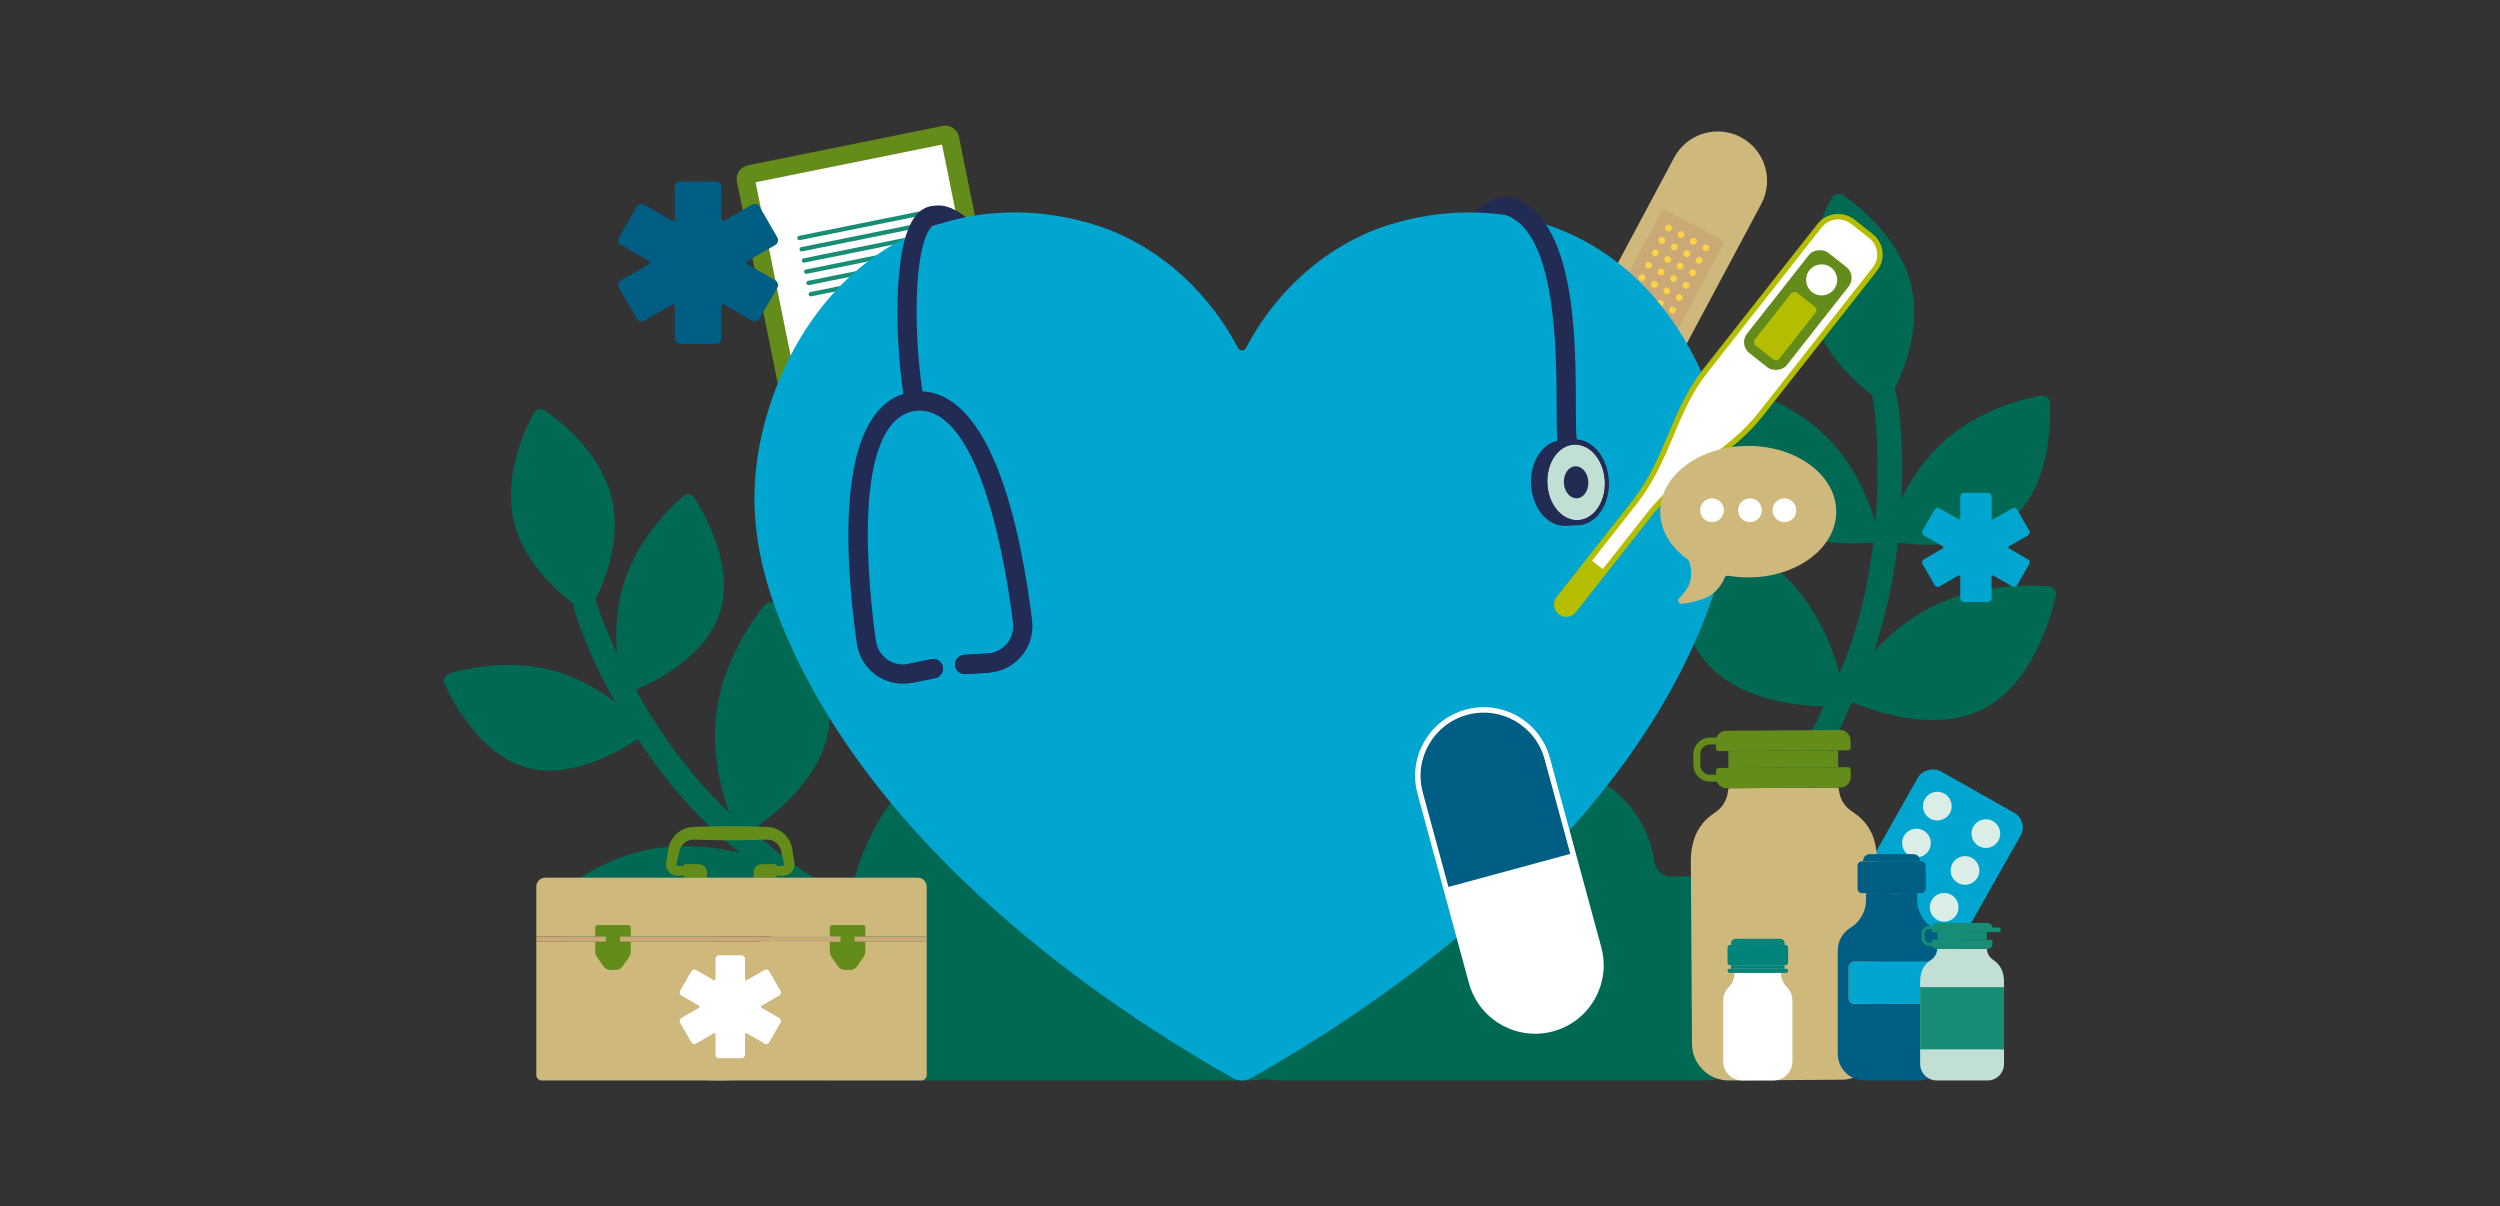 <?xml version="1.0" encoding="UTF-8"?><svg id="Layer_1" xmlns="http://www.w3.org/2000/svg" viewBox="0 0 2280 1100"><rect x="0" y="0" width="2280" height="1100" fill="#333333" stroke="none"/><defs><style>.cls-1{fill:#005d83;}.cls-2{fill:#fff;}.cls-3{fill:#caa977;}.cls-4{fill:#daeee7;}.cls-5{fill:#00837b;}.cls-6{fill:#fdd247;}.cls-7{fill:#f0e0fd;}.cls-8{fill:#93c9a9;}.cls-9{fill:#222b54;}.cls-10{fill:#648c1a;}.cls-11{fill:#cfb87c;}.cls-12{fill:#b4bd00;}.cls-13{fill:#c1e0d3;}.cls-14{fill:#188d76;}.cls-15{fill:#006954;}.cls-16{fill:#00a6cf;}</style></defs><g><path class="cls-11" d="m1587.75,125.19c-21.93-11.71-49.19-3.43-60.9,18.5l-92.01,172.3c-11.71,21.93-3.43,49.19,18.5,60.9h0c21.93,11.71,49.19,3.43,60.9-18.5l92.01-172.3c11.71-21.93,3.43-49.19-18.5-60.9h0Z"/><rect class="cls-3" x="1468.75" y="219.1" width="103.58" height="63.87" rx="3.75" ry="3.75" transform="translate(582.82 1474.04) rotate(-61.9)"/><g><path class="cls-6" d="m1520.85,291.39c1.52.81,2.1,2.71,1.28,4.23-.81,1.52-2.71,2.1-4.23,1.28-1.52-.81-2.1-2.71-1.28-4.23.81-1.52,2.71-2.1,4.23-1.28Z"/><path class="cls-6" d="m1526.91,280.05c1.52.81,2.1,2.71,1.28,4.23-.81,1.52-2.71,2.1-4.23,1.28s-2.1-2.71-1.28-4.23c.81-1.52,2.71-2.1,4.23-1.28Z"/><path class="cls-6" d="m1532.97,268.71c1.52.81,2.1,2.71,1.28,4.23-.81,1.52-2.71,2.1-4.23,1.28-1.52-.81-2.1-2.71-1.28-4.23.81-1.52,2.71-2.1,4.23-1.28Z"/><path class="cls-6" d="m1539.02,257.36c1.52.81,2.1,2.71,1.28,4.23-.81,1.52-2.71,2.1-4.23,1.28-1.52-.81-2.1-2.71-1.28-4.23.81-1.52,2.71-2.1,4.23-1.28Z"/><path class="cls-6" d="m1545.08,246.02c1.52.81,2.1,2.71,1.28,4.23-.81,1.52-2.71,2.1-4.23,1.28-1.52-.81-2.1-2.71-1.28-4.23.81-1.52,2.71-2.1,4.23-1.28Z"/><path class="cls-6" d="m1551.14,234.68c1.52.81,2.1,2.71,1.28,4.23-.81,1.52-2.71,2.1-4.23,1.28-1.52-.81-2.1-2.71-1.28-4.23.81-1.52,2.71-2.1,4.23-1.28Z"/><path class="cls-6" d="m1557.2,223.34c1.52.81,2.1,2.71,1.28,4.23-.81,1.52-2.71,2.1-4.23,1.28-1.52-.81-2.1-2.71-1.28-4.23.81-1.52,2.71-2.1,4.23-1.28Z"/><path class="cls-6" d="m1509.51,285.34c1.52.81,2.1,2.71,1.28,4.23-.81,1.52-2.71,2.1-4.23,1.28-1.52-.81-2.1-2.71-1.28-4.23.81-1.52,2.71-2.1,4.23-1.28Z"/><path class="cls-6" d="m1515.57,273.99c1.52.81,2.1,2.71,1.28,4.23-.81,1.52-2.71,2.1-4.23,1.28-1.52-.81-2.1-2.71-1.28-4.23.81-1.52,2.71-2.1,4.23-1.28Z"/><path class="cls-6" d="m1521.62,262.65c1.52.81,2.1,2.71,1.28,4.23-.81,1.52-2.71,2.1-4.23,1.28-1.52-.81-2.1-2.71-1.28-4.23.81-1.52,2.71-2.1,4.23-1.28Z"/><path class="cls-6" d="m1527.68,251.31c1.52.81,2.1,2.71,1.28,4.23-.81,1.52-2.71,2.1-4.23,1.28-1.52-.81-2.1-2.71-1.28-4.23.81-1.52,2.71-2.1,4.23-1.28Z"/><path class="cls-6" d="m1533.74,239.96c1.52.81,2.1,2.71,1.28,4.23-.81,1.52-2.71,2.1-4.23,1.28-1.52-.81-2.1-2.71-1.28-4.23.81-1.52,2.71-2.1,4.23-1.28Z"/><path class="cls-6" d="m1539.8,228.62c1.52.81,2.1,2.71,1.28,4.23-.81,1.52-2.71,2.1-4.23,1.28-1.52-.81-2.1-2.71-1.28-4.23.81-1.52,2.71-2.1,4.23-1.28Z"/><path class="cls-6" d="m1545.85,217.28c1.52.81,2.1,2.71,1.28,4.23-.81,1.52-2.71,2.1-4.23,1.28-1.52-.81-2.1-2.71-1.28-4.23.81-1.52,2.71-2.1,4.23-1.28Z"/><path class="cls-6" d="m1498.17,279.28c1.52.81,2.1,2.71,1.28,4.23-.81,1.52-2.71,2.1-4.23,1.28-1.52-.81-2.1-2.71-1.28-4.23.81-1.52,2.71-2.1,4.23-1.28Z"/><path class="cls-6" d="m1504.22,267.94c1.52.81,2.1,2.71,1.28,4.23-.81,1.52-2.71,2.1-4.23,1.28-1.52-.81-2.1-2.71-1.28-4.23.81-1.52,2.71-2.1,4.23-1.28Z"/><path class="cls-6" d="m1510.28,256.59c1.52.81,2.1,2.71,1.28,4.23-.81,1.52-2.71,2.1-4.23,1.28s-2.1-2.71-1.28-4.23c.81-1.52,2.71-2.1,4.23-1.28Z"/><path class="cls-6" d="m1516.34,245.25c1.52.81,2.1,2.71,1.28,4.23-.81,1.52-2.71,2.1-4.23,1.28-1.52-.81-2.1-2.71-1.28-4.23.81-1.52,2.71-2.1,4.23-1.28Z"/><path class="cls-6" d="m1522.4,233.91c1.52.81,2.1,2.71,1.28,4.23-.81,1.52-2.71,2.1-4.23,1.28-1.52-.81-2.1-2.71-1.28-4.23.81-1.52,2.71-2.1,4.23-1.28Z"/><path class="cls-6" d="m1528.45,222.56c1.52.81,2.1,2.71,1.28,4.23-.81,1.52-2.71,2.1-4.23,1.28-1.52-.81-2.1-2.71-1.28-4.23.81-1.52,2.71-2.1,4.23-1.28Z"/><path class="cls-6" d="m1534.51,211.22c1.52.81,2.1,2.71,1.28,4.23-.81,1.52-2.71,2.1-4.23,1.28-1.52-.81-2.1-2.71-1.28-4.23.81-1.52,2.71-2.1,4.23-1.28Z"/><path class="cls-6" d="m1486.82,273.22c1.52.81,2.1,2.71,1.28,4.23-.81,1.52-2.71,2.1-4.23,1.28-1.52-.81-2.1-2.71-1.28-4.23.81-1.52,2.71-2.1,4.23-1.28Z"/><path class="cls-6" d="m1492.88,261.88c1.52.81,2.1,2.71,1.28,4.23-.81,1.52-2.71,2.1-4.23,1.28-1.52-.81-2.1-2.71-1.28-4.23.81-1.52,2.71-2.1,4.23-1.28Z"/><path class="cls-6" d="m1498.94,250.54c1.52.81,2.1,2.71,1.28,4.23-.81,1.52-2.71,2.1-4.23,1.28-1.52-.81-2.1-2.71-1.28-4.23.81-1.52,2.71-2.1,4.23-1.28Z"/><path class="cls-6" d="m1505,239.19c1.52.81,2.1,2.71,1.28,4.23-.81,1.52-2.71,2.1-4.23,1.28s-2.1-2.71-1.28-4.23c.81-1.52,2.71-2.1,4.23-1.28Z"/><path class="cls-6" d="m1511.05,227.85c1.52.81,2.1,2.71,1.28,4.23-.81,1.52-2.71,2.1-4.23,1.28-1.52-.81-2.1-2.71-1.28-4.23.81-1.52,2.71-2.1,4.23-1.28Z"/><path class="cls-6" d="m1517.11,216.51c1.52.81,2.1,2.71,1.28,4.23-.81,1.52-2.71,2.1-4.23,1.28-1.52-.81-2.1-2.71-1.28-4.23.81-1.52,2.71-2.1,4.23-1.28Z"/><path class="cls-6" d="m1523.17,205.16c1.52.81,2.1,2.71,1.28,4.23-.81,1.52-2.71,2.1-4.23,1.28-1.52-.81-2.1-2.71-1.28-4.23.81-1.52,2.71-2.1,4.23-1.28Z"/></g></g><g><rect class="cls-16" x="1645.1" y="760.77" width="212.15" height="107.57" rx="15.25" ry="15.25" transform="translate(180.18 1937.97) rotate(-60.51)"/><path class="cls-4" d="m1760.37,746.62c-6.3-3.56-8.52-11.56-4.96-17.86,3.56-6.3,11.56-8.52,17.86-4.96,6.3,3.56,8.52,11.56,4.96,17.86-3.56,6.3-11.56,8.52-17.86,4.96Z"/><path class="cls-4" d="m1741.36,780.24c-6.3-3.56-8.52-11.56-4.96-17.86,3.56-6.3,11.56-8.52,17.86-4.96,6.3,3.56,8.52,11.56,4.96,17.86-3.56,6.3-11.56,8.52-17.86,4.96Z"/><path class="cls-4" d="m1722.35,813.86c-6.3-3.56-8.52-11.56-4.96-17.86,3.56-6.3,11.56-8.52,17.86-4.96,6.3,3.56,8.52,11.56,4.96,17.86-3.56,6.3-11.56,8.52-17.86,4.96Z"/><path class="cls-4" d="m1703.34,847.47c-6.3-3.56-8.52-11.56-4.96-17.86,3.56-6.3,11.56-8.52,17.86-4.96,6.3,3.56,8.52,11.56,4.96,17.86-3.56,6.3-11.56,8.52-17.86,4.96Z"/><path class="cls-4" d="m1684.33,881.09c-6.3-3.56-8.52-11.56-4.96-17.86,3.56-6.3,11.56-8.52,17.86-4.96,6.3,3.56,8.52,11.56,4.96,17.86-3.56,6.3-11.56,8.52-17.86,4.96Z"/><path class="cls-4" d="m1804.65,771.65c-6.3-3.56-8.52-11.56-4.96-17.86,3.56-6.3,11.56-8.52,17.86-4.96,6.3,3.56,8.52,11.56,4.96,17.86-3.56,6.3-11.56,8.52-17.86,4.96Z"/><path class="cls-4" d="m1785.64,805.27c-6.3-3.56-8.52-11.56-4.96-17.86,3.56-6.3,11.56-8.52,17.86-4.96,6.3,3.56,8.52,11.56,4.96,17.86-3.56,6.3-11.56,8.52-17.86,4.96Z"/><path class="cls-4" d="m1766.63,838.89c-6.3-3.56-8.52-11.56-4.96-17.86,3.56-6.3,11.56-8.52,17.86-4.96,6.3,3.56,8.52,11.56,4.96,17.86-3.56,6.3-11.56,8.52-17.86,4.96Z"/><path class="cls-4" d="m1747.62,872.51c-6.3-3.56-8.52-11.56-4.96-17.86,3.56-6.3,11.56-8.52,17.86-4.96,6.3,3.56,8.52,11.56,4.96,17.86-3.56,6.3-11.56,8.52-17.86,4.96Z"/><path class="cls-4" d="m1728.61,906.13c-6.3-3.56-8.52-11.56-4.96-17.86,3.56-6.3,11.56-8.52,17.86-4.96,6.3,3.56,8.52,11.56,4.96,17.86-3.56,6.3-11.56,8.52-17.86,4.96Z"/></g><g><path class="cls-7" d="m866.47,126.38c-.48-2.38-2.81-3.92-5.19-3.44l-177.62,35.92c-2.38.48-3.93,2.81-3.44,5.19l51.61,255.24c.48,2.38,2.81,3.92,5.19,3.44l177.62-35.92c2.38-.48,3.93-2.81,3.44-5.19l-51.61-255.24Z"/><path class="cls-2" d="m866.47,126.42c-.48-2.38-2.81-3.92-5.19-3.44l-177.62,35.92c-2.39.48-3.93,2.81-3.45,5.19l51.61,255.24c.48,2.38,2.81,3.92,5.19,3.44l177.62-35.92c2.38-.48,3.93-2.81,3.44-5.19l-51.61-255.24Z"/><path class="cls-10" d="m736.12,431.13c-2.47,0-4.88-.72-6.98-2.12-2.82-1.87-4.75-4.73-5.42-8.05l-51.61-255.23c-1.38-6.85,3.06-13.55,9.91-14.94l177.62-35.92c3.32-.67,6.7,0,9.52,1.86,2.82,1.87,4.74,4.73,5.42,8.05l51.61,255.24c.67,3.32,0,6.7-1.86,9.52-1.87,2.82-4.73,4.74-8.05,5.41l-177.62,35.92c-.85.17-1.7.26-2.54.26Zm-47.03-264.89l50.08,247.65,170.04-34.39-50.08-247.65-170.04,34.38Z"/><g><path class="cls-14" d="m872.08,302.23l-120.83,24.43c-1.08.22-2.14-.48-2.36-1.56-.22-1.08.49-2.14,1.56-2.36l120.83-24.43c1.09-.22,2.14.48,2.36,1.56.22,1.08-.48,2.13-1.56,2.35Z"/><path class="cls-14" d="m871.57,289.62c.22,1.08-.48,2.13-1.56,2.35l-120.83,24.43c-1.08.22-2.14-.48-2.36-1.56-.22-1.08.48-2.14,1.56-2.36l120.83-24.43c1.09-.22,2.14.49,2.36,1.57Z"/><path class="cls-14" d="m869.5,279.37c.22,1.08-.48,2.13-1.56,2.35l-120.83,24.43c-1.08.22-2.14-.48-2.36-1.56-.22-1.08.49-2.13,1.56-2.35l120.83-24.43c1.09-.22,2.14.48,2.35,1.56Z"/><path class="cls-14" d="m867.42,269.11c.22,1.08-.48,2.13-1.56,2.35l-120.83,24.43c-1.08.22-2.14-.47-2.36-1.56-.22-1.08.49-2.14,1.56-2.35l120.83-24.43c1.09-.22,2.14.48,2.35,1.56Z"/><path class="cls-14" d="m860.68,245.83l-120.83,24.43c-1.08.22-2.14-.48-2.36-1.56-.22-1.08.49-2.14,1.56-2.36l120.83-24.43c1.09-.22,2.14.48,2.36,1.56.22,1.08-.48,2.13-1.56,2.35Z"/><path class="cls-14" d="m860.17,233.23c.22,1.08-.48,2.13-1.56,2.35l-120.83,24.43c-1.08.22-2.14-.48-2.36-1.56-.22-1.08.49-2.14,1.56-2.35l120.83-24.43c1.09-.22,2.14.48,2.36,1.56Z"/><path class="cls-14" d="m858.09,222.97c.22,1.08-.48,2.13-1.56,2.35l-120.83,24.43c-1.08.22-2.14-.48-2.35-1.56-.22-1.08.48-2.14,1.56-2.36l120.83-24.43c1.09-.22,2.14.48,2.36,1.57Z"/><path class="cls-14" d="m854.46,215.07l-120.83,24.43c-1.08.22-2.14-.48-2.36-1.56-.22-1.08.49-2.14,1.56-2.35l120.83-24.43c1.09-.22,2.14.48,2.35,1.56.22,1.08-.48,2.13-1.56,2.35Z"/><path class="cls-14" d="m853.95,202.47c.22,1.08-.48,2.13-1.56,2.35l-120.83,24.43c-1.08.22-2.14-.48-2.35-1.55-.22-1.08.49-2.14,1.56-2.35l120.83-24.43c1.09-.22,2.14.48,2.36,1.56Z"/><path class="cls-14" d="m851.87,192.21c.22,1.08-.48,2.13-1.56,2.35l-120.83,24.43c-1.08.22-2.14-.47-2.35-1.56-.22-1.08.48-2.14,1.56-2.36l120.83-24.43c1.09-.22,2.14.48,2.36,1.57Z"/></g></g><path class="cls-9" d="m1332.64,218.32c-.32-.23-.63-.48-.92-.76-3.36-3.21-3.47-8.54-.26-11.9,23.27-24.3,41.55-31.97,54.34-22.79,3.78,2.71,4.64,7.96,1.93,11.74-2.71,3.78-7.96,4.64-11.74,1.93-2.56-1.84-12.62.13-32.38,20.76-2.94,3.06-7.63,3.42-10.98,1.02Z"/><path class="cls-9" d="m897.49,226.94c.32-.23.63-.47.93-.75,3.39-3.18,3.54-8.51.36-11.89-23.05-24.51-41.26-32.35-54.14-23.28-3.8,2.68-4.71,7.92-2.03,11.72,2.68,3.8,7.92,4.71,11.72,2.03,2.58-1.82,12.62.24,32.19,21.05,2.91,3.09,7.6,3.49,10.97,1.12Z"/><path class="cls-15" d="m688.2,914.09v-.04c-2.88-50.45,35.68-93.68,86.13-96.55,4.72-.27,9.37-.17,13.93.26,12.19,1.16,23.15-7.48,24.87-19.61,6.09-42.93,41.81-77.04,86.74-79.6,29.39-1.68,56.36,10.5,74.57,30.85,7.33,8.18,19.38,10.04,28.81,4.42,8.58-5.11,18.47-8.29,29.13-8.9,30.36-1.73,56.93,17.92,65.18,45.76,3.08,10.38,13.02,17.18,23.81,16.32,51.16-4.08,98.16,34.65,101.23,88.48,0,.07,0,.14.01.22,1.28,23.31-7.1,46.12-23.15,63.08-16.05,16.96-38.37,26.62-61.72,26.62h-373.97c-40.1,0-73.3-31.27-75.6-71.3Z"/><g><path class="cls-15" d="m557.85,454.24c9.92,41.21-9.3,82.93-17.9,98.76-2.04,3.76-6.79,4.9-10.31,2.48-14.86-10.19-50.97-38.58-60.9-79.79-9.92-41.21,9.3-82.93,17.9-98.76,2.04-3.76,6.79-4.9,10.31-2.48,14.86,10.18,50.98,38.58,60.9,79.79Z"/><path class="cls-15" d="m656.53,558.76c-13.14,40.87-60.77,63.84-79.45,71.44-4.1,1.67-8.67-.61-9.7-4.92-3.89-16.21-10.71-55.39,1.9-94.58,12.6-39.2,40.97-67.06,53.58-77.96,3.35-2.9,8.39-2.08,10.75,1.66,10.75,17.07,36.06,63.49,22.92,104.36Z"/><path class="cls-15" d="m755.93,663.31c-6.22,48.98-56.02,84.76-74.39,96.41-3.65,2.31-8.46.89-10.24-3.04-7.48-16.45-23.97-59.31-17.99-106.4,5.98-47.1,32.67-84.47,44.02-98.53,2.71-3.36,7.72-3.53,10.68-.38,14.88,15.87,54.15,62.96,47.93,111.94Z"/><path class="cls-15" d="m901.15,797.42c-32.99,41.5-98.88,46.33-121.58,46.72-4.35.08-7.69-3.64-7.18-7.96,2.19-18.78,10.73-67.43,42.48-107.36,31.75-39.93,77.22-59.22,95.02-65.59,4.1-1.47,8.47.95,9.37,5.2,4.74,22.2,14.88,87.49-18.11,128.99Z"/><path class="cls-15" d="m480.57,700.11c41.43,11.25,86.64-16.17,103.2-27.7,3.63-2.53,4.21-7.61,1.17-10.82-11.48-12.1-40.61-39.15-80.34-49.94-39.74-10.79-78.55-2.18-94.57,2.45-4.25,1.23-6.32,5.9-4.46,9.92,8.46,18.31,33.59,64.83,75.02,76.08Z"/><path class="cls-15" d="m609.51,876.66c48.13-11.02,78.82-64.11,88.6-83.54,1.94-3.86.05-8.5-4.03-9.89-17.1-5.81-61.39-18-107.66-7.4-46.28,10.6-80.84,40.85-93.7,53.53-3.08,3.03-2.75,8.03.67,10.66,17.26,13.24,68,47.67,116.13,36.65Z"/><path class="cls-8" d="m729.12,964.84c42.68-31.44,49.94-97.11,51.16-119.78.24-4.34-3.35-7.82-7.69-7.47-18.85,1.5-67.78,8.25-108.85,38.5-41.07,30.26-62.02,74.98-69.04,92.54-1.62,4.04.63,8.5,4.85,9.56,22.02,5.55,86.88,18.09,129.57-13.35Z"/><path class="cls-15" d="m971.54,880.52c-.65,2.9-2.41,5.56-4.96,7.15-14.42,8.98-179.26-13.25-280.14-101.66-107.81-74.8-165.56-223.28-163.73-238.09,0,0-.19-12.35,10.33-12.38,7.48-.01,9.8,9.2,11.38,15,5.11,19.11,56.08,149.74,155.2,218.6,92.01,80.53,234.66,100.78,257.04,99.32.54-.24,1.1-.44,1.68-.6,5.72-1.53,11.6,1.85,13.13,7.57.46,1.67.45,3.42.08,5.09Z"/></g><g><path class="cls-15" d="m1651.29,282.04c9.89,42.48,46.83,71.99,62.04,82.58,3.61,2.51,8.5,1.37,10.63-2.47,8.97-16.23,29.08-59.01,19.19-101.49-9.89-42.48-46.83-71.99-62.04-82.58-3.61-2.51-8.5-1.37-10.63,2.47-8.97,16.23-29.08,59.01-19.19,101.49Z"/><path class="cls-15" d="m1599.99,465.85c30.95,31.53,85.35,30.67,106.05,29.05,4.54-.36,7.69-4.57,6.66-9-3.91-16.71-15.71-55.89-45.4-86.12-29.68-30.24-68.63-42.77-85.27-46.98-4.41-1.12-8.68,1.96-9.12,6.49-2.01,20.66-3.87,75.04,27.08,106.57Z"/><path class="cls-15" d="m1556.56,604.76c33.48,38.22,96.56,40.11,118.93,39.48,4.44-.12,7.73-4.1,6.99-8.49-3.08-18.33-13.66-64.4-45.85-101.15-32.19-36.75-76.47-53.29-94.24-58.76-4.25-1.31-8.62,1.43-9.33,5.81-3.56,22.1-9.99,84.87,23.49,123.09Z"/><path class="cls-15" d="m1835.84,472.52c-32.92,29.47-87.16,25.11-107.7,22.15-4.51-.65-7.38-5.05-6.06-9.41,4.98-16.42,19.28-54.75,50.85-83.02,31.57-28.26,71.25-38.26,88.12-41.39,4.48-.83,8.54,2.51,8.68,7.06.67,20.75-.97,75.13-33.89,104.6Z"/><path class="cls-15" d="m1467.51,865.06c1.94,2.37,4.79,4,7.86,4.29,17.41,1.6,158.76-94.92,210.76-222.8,64.64-118.55,49.23-281.78,40.72-294.56,0,0-5.53-11.45-15.21-6.62-6.88,3.44-4.77,12.98-3.54,19.05,4.12,19.93,17.52,163.62-41.87,272.7-47.46,116.53-169.32,200.99-190.59,209.98-.61.03-1.22.1-1.82.22-5.97,1.23-9.82,7.06-8.58,13.02.35,1.75,1.16,3.35,2.28,4.72Z"/><path class="cls-15" d="m1808.36,646.77c44.79-22.63,61.89-82.78,66.61-103.74.9-4.02-1.9-7.82-6-8.18-17.82-1.57-64.55-2.97-107.65,18.8-43.1,21.77-69.69,60.22-79.01,75.5-2.14,3.52-.75,8.03,3.02,9.69,19.67,8.65,78.24,30.56,123.03,7.94Z"/></g><path class="cls-15" d="m1541.74,799.28c-5.11-.29-10.27-.19-15.34.29-8.7.82-16.44-5.3-17.67-13.94-6.81-47.99-46.95-84.83-95.44-87.6-31.26-1.8-61.15,10.59-82.05,33.94-5.19,5.8-13.8,7.12-20.47,3.15-9.98-5.95-21.41-9.44-33.07-10.11-33.89-1.93-64.33,19.42-73.97,51.93-2.17,7.32-9.3,12.18-16.92,11.59-27.42-2.17-55.16,7.04-76.1,25.29-21.1,18.4-33.6,43.96-35.2,71.98v.24c-1.42,25.69,7.92,51.15,25.62,69.86,17.73,18.74,42.64,29.48,68.36,29.48h382.63c44.77,0,81.86-34.94,84.5-79.57v-.18c3.17-55.48-39.39-103.19-94.87-106.35Z"/><path class="cls-16" d="m1417.42,207.33c-85.12-31.41-161.04.87-170.68,5.14-65.46,29.04-97.89,80.8-110.31,104.86-.71,1.4-2.15,2.27-3.73,2.27-1.58,0-3.02-.87-3.75-2.27-12.42-24.06-44.83-75.83-110.29-104.86-9.64-4.27-85.58-36.55-170.68-5.14-101.43,37.39-149.09,140.55-158.19,217.76-6.13,52.15,4.1,102.86,30.16,161.11,91.96,205.6,307.88,342.34,404.33,396.98,5.22,2.96,11.62,2.96,16.84,0,96.42-54.64,312.37-191.38,404.31-396.99,26.06-58.25,36.31-108.96,30.16-161.11-9.08-77.21-56.74-180.37-158.17-217.76Z"/><g><g><path class="cls-10" d="m607.51,786.88c.43-2.7.88-5.49,1.33-8.33.5-3.1.93-6.68,2.12-9.35,1.34-3.4,3.52-6.46,6.21-8.88,2.68-2.44,5.91-4.17,9.23-5.2,3.97-1.14,5.25-1,16.04-1.29,17.47-.47,29.69-.47,47.17,0,10.93.29,12.17.17,16.04,1.29,3.32,1.03,6.55,2.76,9.23,5.2,2.68,2.42,4.87,5.48,6.21,8.88,1.19,2.67,1.61,6.19,2.12,9.35.45,2.84.9,5.63,1.33,8.33.7,4.9-2.4,9.6-6.5,11.12-2.67,1.04-4.34.73-8.59.62-8.54-.23-14.22-.38-14.22-.38v-8.02s5.69-.16,14.22-.38c1.07-.03,2.18-.06,3.33-.09l.87-.02c.09,0,.42,0,.31-.01.15,0,.34-.02.25-.02.01-.02.22-.07.31-.14.47-.25.71-.84.55-1.3-.55-2.54-1.12-5.17-1.7-7.84-.58-2.67-1.06-5.49-1.91-7.1-1.7-3.75-5.26-6.39-8.85-7.23-2.31-.56-4.16-.33-12.99-.09-17.47.47-29.69.47-47.17,0-8.84-.24-10.69-.47-12.99.09-3.59.84-7.16,3.48-8.85,7.23-.88,1.66-1.51,5.25-1.91,7.1-.58,2.67-1.15,5.3-1.7,7.84-.15.47.08,1.05.55,1.3.09.06.3.12.31.14-.1,0,.1.02.25.02-.1,0,.23,0,.32.01l.87.02c1.15.03,2.26.06,3.33.09,8.53.23,14.22.38,14.22.38v8.02s-5.69.16-14.22.38c-4.25.12-5.92.42-8.59-.62-4.11-1.52-7.2-6.22-6.51-11.12Z"/><path class="cls-10" d="m687.3,788.09h21.06v4.96c0,4.09-3.32,7.4-7.4,7.4h-12.32c-.74,0-1.33-.6-1.33-1.33v-11.03h0Z" transform="translate(1395.65 1588.55) rotate(180)"/><path class="cls-10" d="m625.02,788.09h12.32c4.09,0,7.4,3.32,7.4,7.4v4.96h-21.06v-11.03c0-.74.6-1.33,1.33-1.33Z"/></g><path class="cls-11" d="m494.04,858.9h346.19c2.72,0,4.93,2.21,4.93,4.93v121.56h-356.05v-121.56c0-2.72,2.21-4.93,4.93-4.93Z" transform="translate(1334.27 1844.28) rotate(180)"/><path class="cls-11" d="m489.11,808.62c0-4.51,3.65-8.16,8.16-8.16h339.73c4.51,0,8.16,3.65,8.16,8.16v45.37h-356.05v-45.37Z"/><rect class="cls-3" x="664.69" y="678.42" width="4.9" height="356.05" transform="translate(1523.58 189.31) rotate(90)"/><g><path class="cls-10" d="m542.86,843.66h32.43v8.19c0,1.19-.96,2.15-2.15,2.15h-28.13c-1.19,0-2.15-.96-2.15-2.15v-8.19h0Z" transform="translate(1118.14 1697.65) rotate(180)"/><path class="cls-10" d="m575.29,858.9v8.49c0,2.04-.63,4.04-1.79,5.71l-5.76,8.27c-1.39,1.99-3.66,3.18-6.09,3.18h-5.14c-2.43,0-4.7-1.19-6.09-3.18l-5.76-8.27c-1.17-1.68-1.79-3.67-1.79-5.71v-8.49h32.43Z"/><path class="cls-10" d="m552.63,849.23c0-1.15.93-2.09,2.09-2.09h8.71c1.15,0,2.09.93,2.09,2.09v22.16c0,1.16-.93,2.09-2.09,2.09h-8.71c-1.15,0-2.09-.93-2.09-2.09v-22.16Z"/><path class="cls-10" d="m756.75,843.66h32.43v8.19c0,1.19-.96,2.15-2.15,2.15h-28.13c-1.19,0-2.15-.96-2.15-2.15v-8.19h0Z" transform="translate(1545.94 1697.65) rotate(180)"/><path class="cls-10" d="m789.19,858.9v8.49c0,2.04-.63,4.04-1.79,5.71l-5.76,8.27c-1.39,1.99-3.66,3.18-6.09,3.18h-5.14c-2.43,0-4.7-1.19-6.09-3.18l-5.76-8.27c-1.17-1.68-1.79-3.67-1.79-5.71v-8.49h32.43Z"/><path class="cls-10" d="m768.61,847.14h8.71c1.15,0,2.09.94,2.09,2.09v22.16c0,1.15-.94,2.09-2.09,2.09h-8.71c-1.15,0-2.09-.94-2.09-2.09v-22.17c0-1.15.94-2.09,2.09-2.09Z"/></g><path class="cls-2" d="m711.81,932.71c.87-1.51.35-3.43-1.15-4.3l-16.15-9.33c-.33-.19-.53-.54-.53-.92s.2-.73.53-.92l16.15-9.33c1.51-.87,2.02-2.79,1.15-4.3l-10.3-17.85c-.87-1.51-2.79-2.02-4.3-1.15l-16.15,9.33c-.33.19-.73.19-1.06,0-.33-.19-.53-.54-.53-.92v-18.65c0-1.74-1.41-3.15-3.15-3.15h-20.61c-1.74,0-3.15,1.41-3.15,3.15v18.65c0,.38-.2.73-.53.92-.33.19-.73.19-1.06,0l-16.15-9.33c-1.51-.87-3.43-.35-4.3,1.15l-10.3,17.85c-.87,1.51-.35,3.43,1.15,4.3l16.15,9.33c.33.19.53.54.53.92s-.2.73-.53.92l-16.15,9.33c-1.51.87-2.02,2.79-1.15,4.3l10.3,17.85c.87,1.51,2.79,2.02,4.3,1.15l16.15-9.33c.33-.19.73-.19,1.06,0,.33.19.53.54.53.92v18.65c0,1.74,1.41,3.15,3.15,3.15h20.61c1.74,0,3.15-1.41,3.15-3.15v-18.65c0-.38.2-.73.53-.92.33-.19.73-.19,1.06,0l16.15,9.33c1.51.87,3.43.35,4.3-1.15l10.3-17.85Z"/></g><g><g><path class="cls-11" d="m1544.4,767.36c2.65-9.73,8.54-18.27,16.71-24.19l4.2-3.04c5.45-3.95,9.14-9.86,10.3-16.49l.83-4.77c36.25-.23,63.93-.41,100.19-.64l.9,4.76c1.24,6.61,5.02,12.48,10.51,16.35l4.24,2.99c8.24,5.81,14.25,14.27,17.02,23.97,1.68,5.87,2.54,11.93,2.58,18.03l1.06,166.72c.12,18.48-14.77,33.56-33.25,33.67-37.24.24-65.68.42-102.93.65-18.48.12-33.56-14.77-33.67-33.25l-1.06-166.72c-.04-6.1.75-12.18,2.35-18.07Z"/><rect class="cls-10" x="1576.29" y="684.63" width="100.19" height="15.39" transform="translate(-4.36 10.34) rotate(-.36)"/><path class="cls-10" d="m1574.76,718.88l103.58-.66c5.33-.03,9.63-4.38,9.59-9.71l-.04-6.39c0-1.37-1.13-2.47-2.49-2.46l-117.93.75c-1.37,0-2.47,1.13-2.46,2.49l.04,6.39c.03,5.33,4.38,9.63,9.71,9.59Z"/><path class="cls-10" d="m1567.37,685.01l117.93-.75c1.37,0,2.47-1.13,2.46-2.49l-.04-6.39c-.03-5.33-4.38-9.63-9.71-9.59l-103.58.66c-5.33.03-9.63,4.38-9.59,9.71l.04,6.39c0,1.37,1.13,2.47,2.49,2.46Z"/><path class="cls-10" d="m1559.68,712.84l27.04-.17c1.73-.01,3.12-1.42,3.11-3.15-.01-1.73-1.42-3.12-3.15-3.11l-27.04.17c-4.91.03-8.94-3.94-8.97-8.85l-.06-9.83c-.03-4.91,3.94-8.94,8.85-8.97l27.04-.17c1.73-.01,3.12-1.42,3.11-3.15-.01-1.73-1.42-3.12-3.15-3.11l-27.04.17c-8.37.05-15.13,6.9-15.08,15.27l.06,9.83c.05,8.37,6.9,15.13,15.27,15.08Z"/></g><g><g><path class="cls-2" d="m1576.63,900.23c3.43-3.43,5.35-8.08,5.35-12.93v-.06h42.28c0,4.88,1.93,9.56,5.37,13.01,3.11,3.12,5.04,7.43,5.04,12.19v55.66c0,9.55-7.74,17.29-17.29,17.29h-28.53c-9.55,0-17.29-7.74-17.29-17.29v-55.66c0-4.77,1.93-9.09,5.06-12.21Z"/><rect class="cls-5" x="1578.75" y="880.31" width="48.75" height="3.18"/><path class="cls-5" d="m1578.75,861.78h48.75v-1.64c0-2.17-1.76-3.93-3.93-3.93h-40.88c-2.17,0-3.93,1.76-3.93,3.93v1.64Z"/><path class="cls-5" d="m1578.07,861.68h50.11c1.42,0,2.57,1.15,2.57,2.57v13.49c0,1.42-1.15,2.57-2.57,2.57h-50.11c-1.42,0-2.57-1.15-2.57-2.57v-13.49c0-1.42,1.15-2.57,2.57-2.57Z"/><path class="cls-5" d="m1577.38,883.49h51.5c1.04,0,1.87.84,1.87,1.87h0c0,1.04-.84,1.87-1.87,1.87h-51.5c-1.04,0-1.87-.84-1.87-1.87h0c0-1.04.84-1.87,1.87-1.87Z"/></g><g><path class="cls-1" d="m1676.04,866.89v94.04c0,13.51,10.95,24.46,24.46,24.46h49.32c13.51,0,24.46-10.95,24.46-24.46v-94.04c0-8.16-4.07-16.15-11.51-20.68-8.88-5.41-14.32-15.05-14.32-25.45v-6.21h-46.59v6.21c0,10.39-5.45,20.06-14.32,25.45-7.46,4.54-11.5,12.55-11.5,20.68Zm9.99,15.06c0-2.68,2.17-4.85,4.85-4.85h68.55c2.68,0,4.85,2.17,4.85,4.85v28.69c0,2.68-2.17,4.85-4.85,4.85h-68.55c-2.68,0-4.85-2.17-4.85-4.85v-28.69Z"/><path class="cls-16" d="m1690.88,877.1h68.55c2.68,0,4.85,2.17,4.85,4.85v28.69c0,2.68-2.17,4.85-4.85,4.85h-68.55c-2.68,0-4.85-2.17-4.85-4.85v-28.69c0-2.68,2.17-4.85,4.85-4.85Z"/><path class="cls-1" d="m1699.14,785.1c0-3.38,2.74-6.12,6.12-6.12h39.78c3.38,0,6.12,2.74,6.12,6.12v.45h-52.03v-.45Z"/><path class="cls-1" d="m1699.14,814.55h-1.06c-2.21,0-4-1.79-4-4v-21.01c0-2.21,1.79-4,4-4h54.15c2.21,0,4,1.79,4,4v21.01c0,2.21-1.79,4-4,4h-53.09Z"/></g><g><path class="cls-13" d="m1752.28,887.11c1.22-4.38,3.9-8.2,7.6-10.85l1.9-1.36c2.46-1.76,4.15-4.41,4.69-7.4l.39-2.15h45.12l.39,2.15c.54,2.98,2.22,5.63,4.69,7.4l1.9,1.36c3.7,2.64,6.38,6.47,7.6,10.85.74,2.65,1.11,5.38,1.11,8.13v75.08c0,8.32-6.75,15.07-15.07,15.07h-46.35c-8.32,0-15.07-6.75-15.07-15.07v-75.08c0-2.75.37-5.48,1.11-8.13Z"/><rect class="cls-14" x="1751.17" y="900.26" width="76.49" height="56.75"/><rect class="cls-14" x="1766.86" y="850.09" width="45.12" height="6.93"/><path class="cls-14" d="m1806.6,845.92h16.16c1.15,0,2.09.93,2.09,2.09h0c0,1.15-.93,2.09-2.09,2.09h-16.16c-1.15,0-2.09-.93-2.09-2.09h0c0-1.15.93-2.09,2.09-2.09Z"/><path class="cls-14" d="m1766.1,865.36h46.65c2.4,0,4.35-1.95,4.35-4.35v-2.88c0-.62-.5-1.12-1.12-1.12h-53.11c-.62,0-1.12.5-1.12,1.12v2.88c0,2.4,1.95,4.35,4.35,4.35Z"/><path class="cls-14" d="m1762.86,850.09h53.11c.62,0,1.12-.5,1.12-1.12v-2.88c0-2.4-1.95-4.35-4.35-4.35h-46.65c-2.4,0-4.35,1.95-4.35,4.35v2.88c0,.62.5,1.12,1.12,1.12Z"/><path class="cls-14" d="m1759.32,862.6h12.18c.78,0,1.41-.63,1.41-1.41s-.63-1.41-1.41-1.41h-12.18c-2.21,0-4.01-1.8-4.01-4.01v-4.43c0-2.21,1.8-4.01,4.01-4.01h12.18c.78,0,1.41-.63,1.41-1.41s-.63-1.41-1.41-1.41h-12.18c-3.77,0-6.83,3.07-6.83,6.83v4.43c0,3.77,3.07,6.83,6.83,6.83Z"/></g></g></g><g><g><path class="cls-2" d="m1455.57,865.16l-23.47-86.44-23.43-86.3c-8.35-30.74-39.9-48.82-70.64-40.47-15.23,4.14-27.51,14.13-34.8,26.86-7.4,12.91-9.85,28.41-5.67,43.78l23.43,86.3,23.47,86.44c8.31,30.6,40.04,48.78,70.64,40.47,30.74-8.35,48.78-40.04,40.47-70.64Z"/><path class="cls-2" d="m1400.03,942.79c-27.53,0-52.81-18.34-60.37-46.15l-46.9-172.73c-4.37-16.1-2.19-32.99,6.16-47.55,8.28-14.45,21.7-24.81,37.81-29.18,16.15-4.39,33.01-2.23,47.49,6.06,14.48,8.29,24.86,21.75,29.25,37.9l46.9,172.73c4.37,16.09,2.21,32.94-6.07,47.43-8.3,14.52-21.76,24.92-37.89,29.3-5.46,1.48-10.96,2.19-16.37,2.19Zm-46.78-287.91c-4.64,0-9.32.62-13.92,1.87-13.35,3.62-24.94,12.57-31.79,24.54-7.02,12.26-8.87,26.47-5.19,40.02l46.9,172.73c7.6,27.99,36.56,44.59,64.55,36.98,13.57-3.68,24.89-12.44,31.87-24.65,6.97-12.19,8.79-26.36,5.11-39.9l-46.9-172.73c-3.69-13.59-12.43-24.91-24.6-31.89-8.05-4.61-16.98-6.96-26.03-6.96Z"/></g><g><path class="cls-2" d="m1320.98,808.89l23.47,86.44c8.31,30.6,40.04,48.78,70.64,40.47,30.74-8.35,48.78-40.04,40.47-70.64l-23.47-86.44-111.12,30.17Z"/><path class="cls-1" d="m1297.55,722.6l23.43,86.3,111.12-30.17-23.43-86.3c-8.35-30.74-39.9-48.82-70.64-40.47-15.23,4.14-27.51,14.13-34.8,26.86-7.4,12.91-9.85,28.41-5.67,43.78Z"/></g></g><g><path class="cls-9" d="m1426.22,410.21c1.3.48,2.73.67,4.19.47,4.81-.63,8.21-5.03,7.58-9.85-.72-5.57-.75-17.12-.79-30.48-.17-63.34-.46-169.36-56.98-190.41-4.55-1.7-9.61.62-11.31,5.17-1.7,4.55.62,9.61,5.17,11.31,45.11,16.8,45.39,122.96,45.54,173.98.04,14.55.07,26.03.95,32.7.43,3.35,2.69,6,5.65,7.11Z"/><g><path class="cls-9" d="m1400.96,418.42c5.03-10.07,13.5-16.39,22.77-16.98.08,0,.17,0,.25-.01-.08,0-.17,0-.25.01.07,0,.14,0,.21-.01l11.39-.61c-.06,0-.13,0-.19.01,3.15-.2,6.39.27,9.62,1.47,15.95,5.94,25.56,27.63,21.5,48.38-3.26,16.69-14.38,27.71-26.9,28.29.05,0,.1,0,.16,0l-11.39.61c-1.48.08-2.98.01-4.5-.21-.6-.09-1.2-.2-1.79-.33-1.06-.24-2.12-.55-3.17-.95-2.15-.8-4.19-1.89-6.09-3.22h0s0,0,0,0c-.92-.65-1.82-1.35-2.68-2.11-4.04-3.56-7.34-8.29-9.69-13.71-2.22-5.13-3.59-10.88-3.92-16.83-.11-1.97-.1-3.96.02-5.96.13-2.16.41-4.32.83-6.48.55-2.8,1.32-5.44,2.28-7.9.47-1.2.98-2.35,1.53-3.46Z"/><path class="cls-9" d="m1440.71,453.95c-.06.02-.11.04-.17.06-.1.04-.21.07-.31.1-.03,0-.06.02-.09.03-.03,0-.06.01-.08.02-.11.03-.23.06-.34.09-.05.01-.09.02-.14.03-.16.04-.33.07-.49.09-.16.03-.33.05-.49.06-.05,0-.1,0-.15.01-.12,0-.24.02-.36.02h0c-.05,0-.11,0-.16,0h0c-.13,0-.25,0-.38,0h0s-.09,0-.14,0h0c-.34-.01-.68-.05-1.02-.11h-.05c-.19-.04-.37-.08-.56-.12l-.09-.02h0c-.12-.03-.24-.06-.36-.1h0s-.11-.03-.16-.05h0c-.17-.05-.34-.11-.51-.17-1.68-.62-3.17-1.71-4.41-3.12-3.18-3.6-4.75-9.32-3.66-14.9.14-.73.32-1.43.54-2.09.07-.22.15-.44.23-.66h0c.07-.2.15-.39.23-.58h0s.01-.04.02-.05c.09-.21.18-.41.28-.61.02-.03.03-.07.05-.1h0c.06-.13.13-.26.19-.38h0s.05-.1.08-.15h0c.09-.16.18-.33.28-.49h0s.02-.02.03-.04h0c.1-.17.2-.33.31-.49h0s.02-.03.03-.04c.12-.18.24-.35.36-.52.02-.03.04-.06.07-.09h0c.08-.11.16-.22.25-.32h0s.07-.08.1-.12h0c.11-.14.23-.28.35-.41h0s.01-.01.02-.02c.27-.3.55-.59.83-.85.02-.02.05-.04.07-.06h0c.05-.04.1-.09.15-.13.04-.04.08-.07.13-.11h0s.1-.08.14-.12h0c.11-.09.23-.18.35-.27h0s.04-.03.06-.04c.46-.34.94-.64,1.44-.89.02,0,.04-.02.06-.03h0c.13-.06.26-.13.39-.18-.01,0-.03.01-.04.02.04-.02.07-.03.1-.05h0c.16-.06.31-.13.47-.19h0s.1-.03.14-.05c0,0-.01,0-.01,0,.11-.04.23-.08.34-.11h0c.06-.02.12-.04.19-.05h0c.11-.03.21-.06.32-.08h-.01c.06-.01.12-.03.18-.04h0c.13-.03.27-.05.41-.08h0s.05,0,.08-.01c1.43-.23,2.93-.1,4.42.46,1.12.42,2.15,1.04,3.09,1.83.31.26.61.54.9.84.07.08.14.16.22.23.13.14.26.29.38.43.08.09.16.18.23.28.08.1.16.21.24.32.3.4.59.82.86,1.27.34.56.64,1.15.92,1.76.18.41.35.83.5,1.26.15.43.29.87.41,1.31.12.45.23.9.32,1.36.04.23.08.46.12.7.04.23.07.47.09.7.03.28.06.57.08.86.01.19.03.38.03.57,0,.24.02.48.02.72,0,.17,0,.34,0,.51,0,.16-.01.32-.02.49,0,.15-.01.3-.03.45-.05.73-.15,1.46-.29,2.19-.81,4.12-2.9,7.3-5.57,9.04-.03.02-.06.03-.09.05-.11.07-.22.14-.33.2-.05.03-.09.05-.14.08-.11.06-.21.11-.32.17-.03.02-.07.04-.1.06-.16.08-.33.16-.5.23-.02,0-.04.02-.06.02-.13.05-.26.11-.39.15Z"/><path class="cls-13" d="m1462.87,449.41c3.58-18.32-4.91-37.39-18.99-42.63-14.08-5.25-28.37,5.33-31.95,23.65-3.58,18.32,4.91,37.39,18.99,42.63,14.08,5.25,28.37-5.33,31.95-23.65Zm-22.64,4.7s-.06.02-.09.03c-.03,0-.06.01-.09.02-.11.03-.22.06-.33.08-.05.01-.11.03-.16.04-.16.04-.33.07-.49.09-.16.03-.32.04-.49.06-.05,0-.11,0-.16.01-.12,0-.23.02-.35.02-.05,0-.11,0-.16,0-.12,0-.25,0-.37,0-.05,0-.09,0-.14,0-.34-.01-.68-.05-1.02-.11h-.05c-.19-.04-.37-.08-.59-.13l-.06-.02c-.12-.03-.24-.06-.41-.11,0,0-.05-.01-.11-.03-.17-.05-.34-.11-.51-.17h0s0,0,0,0c-1.68-.62-3.17-1.71-4.41-3.12-3.18-3.6-4.75-9.32-3.66-14.9.14-.73.32-1.43.54-2.09.07-.22.15-.44.23-.66.07-.2.15-.39.23-.58,0-.02.01-.04.02-.05.09-.21.18-.41.28-.61.02-.03.03-.07.05-.1.06-.13.13-.25.19-.38.03-.05.05-.1.08-.16.09-.16.18-.32.27-.48,0-.02.02-.03.03-.05.1-.17.2-.33.31-.49,0-.01.02-.03.03-.04.12-.18.24-.35.36-.52.02-.03.04-.06.07-.09.08-.11.16-.21.24-.32.03-.04.07-.09.1-.13.11-.14.23-.28.35-.42,0,0,0,0,.01-.01.27-.3.55-.59.83-.85.02-.02.05-.04.07-.06.05-.05.1-.09.15-.13.04-.03.08-.07.12-.1.05-.04.1-.08.15-.12.11-.09.23-.18.34-.27.02-.02.04-.03.06-.05.46-.34.94-.64,1.44-.89.02,0,.04-.02.06-.03.12-.06.23-.11.35-.17.04-.02.07-.03.1-.05.15-.07.3-.13.46-.18.05-.02.1-.03.14-.05.11-.04.22-.07.33-.11.06-.02.12-.04.19-.05.1-.03.2-.05.3-.08.06-.01.12-.03.18-.04.13-.03.26-.05.4-.08.03,0,.05-.01.08-.01,1.43-.23,2.93-.1,4.42.46,1.12.42,2.15,1.04,3.09,1.83.31.26.61.54.9.84.29.3.56.61.83.94.32.4.62.83.9,1.27.07.1.13.21.2.31.34.56.64,1.15.92,1.76.18.41.35.83.5,1.26.15.43.29.87.41,1.31.04.15.08.31.12.47.05.2.09.4.14.61.02.1.04.19.06.29.04.23.08.46.12.7,0,.03,0,.06.01.09.08.57.14,1.14.18,1.72,0,.11.01.21.02.32,0,.24.02.48.02.72,0,.13,0,.25,0,.38,0,.24-.01.48-.03.73,0,.11-.01.23-.02.35-.05.73-.15,1.46-.29,2.19-.81,4.12-2.9,7.3-5.57,9.04-.03.02-.06.04-.09.05-.1.07-.21.13-.31.19-.05.03-.1.06-.16.09-.1.06-.2.11-.3.16-.04.02-.07.04-.11.06-.16.08-.33.16-.5.23-.02,0-.05.02-.07.03-.13.05-.25.1-.38.15-.06.02-.12.04-.19.06-.1.03-.2.07-.3.1Z"/><path class="cls-9" d="m1438.54,478.99c.27,0,.54-.01.82-.02,12.52-.59,23.63-11.61,26.9-28.29,4.06-20.75-5.55-42.44-21.5-48.38-3.23-1.2-6.47-1.67-9.62-1.47h-.04s-.02,0-.02,0c-.26.02-.51.04-.77.06-.09,0-.18.02-.27.03-.18.02-.35.04-.52.06-.11.01-.21.03-.32.05-.16.02-.32.05-.48.08-.11.02-.22.04-.33.06-.17.03-.33.07-.5.1-.1.02-.19.04-.29.06-.23.05-.45.1-.68.16-.03,0-.06.01-.09.02-.26.07-.52.14-.78.22-.07.02-.15.05-.22.07-.18.06-.36.11-.54.17-.1.03-.2.07-.3.1-.16.06-.32.11-.48.17-.1.04-.2.08-.3.11-.16.06-.32.13-.47.19-.09.04-.19.08-.28.12-.19.08-.37.16-.56.25-.06.03-.13.06-.19.09-.25.12-.49.24-.74.36-.05.03-.1.05-.15.08-.19.1-.38.2-.58.31-.08.05-.16.09-.25.14-.16.09-.32.18-.47.27-.09.05-.18.11-.27.16-.15.09-.3.19-.46.28-.09.05-.17.11-.26.16-.18.11-.35.23-.52.35-.06.04-.11.08-.17.12-.23.16-.47.33-.7.5-.03.02-.06.04-.08.06-.19.15-.39.29-.58.44-.08.06-.16.13-.24.19-.15.12-.3.24-.44.37-.07.06-.15.13-.22.19-.15.13-.3.26-.44.39-.08.07-.15.13-.23.2-.16.14-.31.29-.46.43-.06.06-.12.11-.17.17-.21.2-.42.41-.62.62-.04.04-.07.07-.1.11-.17.18-.34.36-.51.54-.06.06-.12.13-.17.19-.15.16-.29.32-.43.48-.07.08-.14.16-.21.24-.12.14-.24.28-.36.43-.08.09-.16.19-.23.29-.12.15-.25.31-.37.46-.07.08-.13.17-.2.25-.37.48-.73.98-1.08,1.49-.06.08-.11.16-.17.25-.12.18-.24.36-.36.55-.06.09-.11.18-.17.26-.12.18-.23.37-.34.55-.06.1-.12.19-.18.29-.11.19-.22.37-.33.56-.05.09-.1.17-.15.26-.15.27-.3.54-.45.81,0,.01-.01.02-.02.04-.16.29-.31.59-.46.89-.04.09-.09.18-.13.27-.09.18-.17.36-.26.54-.05.11-.1.21-.15.32-.08.18-.16.36-.24.53-.04.1-.09.2-.13.3-.08.18-.16.37-.24.55-.05.11-.09.23-.14.34-.07.17-.14.33-.2.5-.05.14-.11.27-.16.41-.06.16-.12.32-.18.48-.06.15-.11.3-.16.45-.05.15-.11.3-.16.45-.05.15-.1.31-.16.46-.05.16-.11.33-.16.49-.05.14-.09.28-.13.42-.06.18-.11.36-.16.54-.04.14-.08.28-.12.42-.05.18-.1.35-.15.53-.04.14-.08.29-.12.43-.05.19-.1.38-.15.57-.03.13-.07.27-.1.4-.05.21-.1.42-.15.63-.03.12-.06.24-.08.36-.07.33-.14.66-.21,1-.09.48-.18.97-.26,1.45-.02.09-.03.18-.04.27-.07.47-.14.94-.2,1.41-.01.09-.02.18-.03.27-.12.97-.21,1.94-.28,2.9,0,.1-.01.2-.02.3-.03.43-.05.87-.06,1.3,0,.08,0,.15,0,.22-.01.39-.02.78-.02,1.16,0,.09,0,.18,0,.26,0,.44,0,.88.01,1.31,0,.08,0,.16,0,.25.01.39.03.78.05,1.17,0,.08,0,.15.01.23.02.33.04.66.07.99,0,.02,0,.03,0,.05.03.35.06.7.09,1.05,0,.09.02.17.03.26.03.26.06.53.09.79.01.11.03.21.04.32.03.24.06.47.09.71.02.12.03.24.05.36.03.22.07.44.1.67.02.13.04.26.06.39.04.23.08.46.12.69.02.1.04.21.06.31.06.34.13.67.2,1h0c.07.34.15.68.23,1.02.02.08.04.17.06.25.06.24.12.48.18.73.03.12.07.25.1.37.05.21.11.41.17.61.03.13.07.25.11.38.06.2.12.4.18.6.04.13.08.26.12.38.06.21.13.41.2.62.04.11.07.22.11.33.09.28.19.56.28.83.01.04.03.07.04.11.11.31.22.62.34.93.04.09.07.19.11.28.09.22.17.44.26.66.04.1.08.2.13.31.08.2.17.4.25.6.05.11.1.23.15.34.09.2.18.41.27.61.05.12.11.23.16.35.11.23.22.46.33.68.04.07.07.15.11.22.15.29.29.59.44.87.05.1.1.19.15.29.11.2.21.39.32.59.07.12.13.24.2.35.1.18.2.36.31.54.06.1.12.21.18.31.12.21.25.41.38.62.05.08.1.16.15.24.17.27.34.54.52.8.05.08.1.15.15.23.13.2.26.39.4.58.07.1.14.2.21.3.11.16.23.32.35.48.08.11.16.21.24.32.13.17.26.34.39.51.06.08.12.16.19.24.4.5.81.99,1.23,1.47.06.07.13.14.19.21.15.17.3.33.45.49.07.08.15.16.22.24.16.16.31.32.47.48.06.06.12.13.19.19.2.2.4.39.6.58.03.03.06.06.09.08.23.21.45.42.68.62.09.08.18.15.27.23.13.11.25.22.38.33.08.06.15.13.23.19.14.11.28.23.41.34.09.07.19.14.28.22.12.09.24.18.36.28.11.08.22.17.34.25.11.08.22.16.33.23.12.08.23.16.35.24.12.08.23.16.35.24.11.07.22.14.33.22.13.09.27.17.4.25.1.06.2.12.3.18.13.08.27.16.41.24.11.06.22.13.33.19.13.08.27.15.4.22.11.06.21.12.32.17.14.07.28.14.42.22.11.05.22.11.33.16.15.07.29.14.44.21.1.05.2.1.3.14.18.08.37.16.55.24.07.03.14.06.21.09.26.11.52.21.78.3.26.1.52.19.77.27.07.02.14.04.21.07.19.06.38.12.56.18.1.03.21.06.31.09.14.04.29.08.43.12.14.04.27.07.41.1.12.03.24.06.36.09.1.02.2.04.29.06.19.04.38.08.57.12.1.02.2.04.3.06.18.03.36.06.54.09.1.02.19.03.29.04.32.05.65.09.97.12.07,0,.15.01.22.02.27.02.55.04.82.06.08,0,.16,0,.24.01.32.01.65.02.97.02.07,0,.14,0,.21,0Zm-7.63-5.93c-14.08-5.25-22.57-24.31-18.99-42.63,3.58-18.32,17.87-28.9,31.95-23.65,14.08,5.25,22.57,24.31,18.99,42.63-3.58,18.32-17.87,28.9-31.95,23.65Z"/></g></g><g><path class="cls-9" d="m833.83,374.48c.45,0,.89-.05,1.36-.12,4.78-.8,8.01-5.34,7.21-10.13-9.8-58.51-9.09-137.9,6.51-156.57,2-2.39,3.28-2.41,3.76-2.42,4.86-.06,8.74-4.04,8.68-8.9-.06-4.86-4.04-8.74-8.9-8.68-4.49.06-11.09,1.62-17.03,8.72-22.14,26.49-19.28,117.56-10.36,170.76.72,4.33,4.51,7.39,8.77,7.33Z"/><g><path class="cls-9" d="m879.92,614.8c.15,0,.28,0,.43-.01l21.35-1.29c11.66-.71,22.62-6.26,30.09-15.24,7.46-8.98,10.91-20.78,9.49-32.36-9.99-81.37-37.05-216.74-108.71-208.69-4.82.54-8.29,4.89-7.75,9.72.54,4.83,4.8,8.36,9.72,7.76,60.08-6.74,83.52,146.3,89.29,193.37.84,6.8-1.19,13.72-5.56,18.98-4.36,5.25-10.8,8.51-17.63,8.92l-21.35,1.29c-4.85.3-8.54,4.46-8.25,9.31.29,4.71,4.22,8.32,8.88,8.26Z"/><path class="cls-9" d="m879.92,614.8c.15,0,.28,0,.43-.01l21.35-1.29c4.85-.3,3.78-17.78-1.06-17.55l-21.35,1.29c-4.85.3-8.54,4.46-8.25,9.31.29,4.71,4.22,8.32,8.88,8.26Z"/><path class="cls-9" d="m824.08,623.55c2.65-.03,5.32-.32,7.95-.85l20.94-4.29c4.75-.97,7.82-5.62,6.85-10.38-.98-4.75-5.67-7.82-10.38-6.85l-20.94,4.29c-6.69,1.37-13.76-.09-19.37-4.04-5.57-3.94-9.32-10.09-10.28-16.88-6.65-46.95-23.67-200.84,36.01-209.92,4.8-.73,8.1-5.21,7.37-10.01-.73-4.8-5.2-8.13-10.01-7.37-70.93,10.79-62.27,148.59-50.79,229.76,1.65,11.57,8.05,22.06,17.56,28.78,7.35,5.18,16.19,7.86,25.08,7.75Z"/><path class="cls-9" d="m830.37,622.87c.55,0,1.11-.06,1.66-.18l20.94-4.29c4.75-.97,7.82-5.62,6.85-10.38-.97-4.76-5.64-7.85-10.38-6.85l-20.94,4.29c-4.75.97-2.26,17.45,1.87,17.4Z"/></g></g><path class="cls-1" d="m564.45,262.49c-1.37-2.38-.56-5.41,1.82-6.78l25.49-14.71c.52-.3.83-.85.83-1.45s-.32-1.15-.83-1.45l-25.49-14.71c-2.38-1.37-3.19-4.41-1.82-6.78l16.26-28.16c1.37-2.38,4.41-3.19,6.78-1.82l25.48,14.71c.52.3,1.15.3,1.67,0,.52-.3.84-.85.84-1.45v-29.43c0-2.74,2.22-4.97,4.97-4.97h32.52c2.74,0,4.97,2.22,4.97,4.97v29.43c0,.6.32,1.15.83,1.45.52.3,1.15.3,1.67,0l25.48-14.71c2.38-1.37,5.41-.56,6.78,1.82l16.26,28.16c1.37,2.38.56,5.41-1.82,6.78l-25.48,14.71c-.52.3-.83.85-.83,1.45s.32,1.15.83,1.45l25.48,14.71c2.38,1.37,3.19,4.41,1.82,6.78l-16.26,28.16c-1.37,2.38-4.41,3.19-6.78,1.82l-25.48-14.71c-.52-.3-1.15-.3-1.67,0s-.83.85-.83,1.45v29.43c0,2.74-2.22,4.97-4.97,4.97h-32.52c-2.74,0-4.97-2.22-4.97-4.97v-29.43c0-.6-.32-1.15-.84-1.45s-1.15-.3-1.67,0l-25.48,14.71c-2.38,1.37-5.41.56-6.78-1.82l-16.26-28.16Z"/><path class="cls-16" d="m1753.44,514.64c-.92-1.6-.37-3.64,1.22-4.56l17.14-9.9c.35-.2.56-.57.56-.97s-.21-.77-.56-.97l-17.14-9.9c-1.6-.92-2.15-2.97-1.22-4.56l10.93-18.94c.92-1.6,2.97-2.15,4.56-1.22l17.14,9.9c.35.2.78.2,1.12,0,.35-.2.56-.57.56-.97v-19.79c0-1.84,1.5-3.34,3.34-3.34h21.87c1.84,0,3.34,1.5,3.34,3.34v19.79c0,.4.21.77.56.97.35.2.78.2,1.12,0l17.14-9.9c1.6-.92,3.64-.37,4.56,1.22l10.93,18.94c.92,1.6.37,3.64-1.22,4.56l-17.14,9.9c-.35.2-.56.57-.56.97s.21.77.56.97l17.14,9.9c1.6.92,2.15,2.96,1.22,4.56l-10.93,18.94c-.92,1.6-2.97,2.14-4.56,1.22l-17.14-9.9c-.35-.2-.78-.2-1.12,0-.35.2-.56.57-.56.97v19.79c0,1.84-1.5,3.34-3.34,3.34h-21.87c-1.84,0-3.34-1.5-3.34-3.34v-19.79c0-.4-.21-.77-.56-.97s-.78-.2-1.12,0l-17.14,9.9c-1.6.92-3.64.37-4.56-1.22l-10.93-18.94Z"/><g><g><path class="cls-2" d="m1504.37,468.88l-69.12,87.86c-2.97,3.78-8.44,4.43-12.22,1.46h0c-3.78-2.97-4.43-8.44-1.46-12.22l69.12-87.86c30.75-39.09,35.45-82.86,64.04-119.21l104.7-133.09c7.35-9.35,20.94-10.97,30.29-3.62l16.52,13c9.35,7.35,10.97,20.94,3.62,30.29l-104.7,133.09c-28.59,36.34-70.03,51.21-100.78,90.3Z"/><path class="cls-12" d="m1428.4,562.53c-2.42,0-4.86-.78-6.9-2.39-2.35-1.85-3.84-4.5-4.19-7.46-.35-2.97.47-5.89,2.32-8.24l69.12-87.86c15.45-19.64,24.35-40.75,32.96-61.17,8.28-19.63,16.83-39.93,31.08-58.03l104.7-133.09c8.2-10.42,23.35-12.24,33.78-4.03l16.52,13c10.42,8.2,12.23,23.35,4.03,33.78l-104.7,133.09c-14.24,18.1-31.95,31.2-49.08,43.86-17.82,13.17-36.25,26.8-51.7,46.44l-69.12,87.86c-2.2,2.8-5.49,4.27-8.8,4.27Zm248-362.46c-5.66,0-11.26,2.5-15.03,7.28l-104.7,133.09c-13.83,17.58-21.88,36.67-30.4,56.89-8.74,20.72-17.77,42.15-33.63,62.31l-69.12,87.86c-1.03,1.31-1.48,2.94-1.29,4.59.2,1.65,1.02,3.12,2.33,4.15,2.7,2.12,6.62,1.65,8.74-1.04l69.12-87.86c15.86-20.16,34.56-33.99,52.65-47.36,17.64-13.04,34.3-25.36,48.13-42.94l104.7-133.09c6.51-8.27,5.07-20.3-3.2-26.81l-16.52-13c-3.49-2.75-7.65-4.08-11.78-4.08Z"/></g><rect class="cls-10" x="1581.48" y="259.69" width="116.39" height="46.26" rx="12.62" ry="12.62" transform="translate(403.58 1396.64) rotate(-51.81)"/><rect class="cls-12" x="1597.55" y="283.3" width="61.18" height="28.35" rx="4.1" ry="4.1" transform="translate(387.65 1393.16) rotate(-51.81)"/><path class="cls-2" d="m1672.5,264.02c-4.84,6.15-13.75,7.22-19.91,2.38-6.15-4.84-7.22-13.75-2.38-19.91,4.84-6.15,13.75-7.22,19.91-2.38,6.15,4.84,7.22,13.75,2.38,19.91Z"/><path class="cls-12" d="m1423.03,558.19h0c-3.78-2.97-4.43-8.44-1.46-12.22l28.45-36.16,13.68,10.76-28.45,36.16c-2.97,3.78-8.44,4.43-12.22,1.46Z"/></g><g><path class="cls-11" d="m1538.97,510.03c-15.32-10.92-24.88-26.31-24.88-43.39,0-33.13,35.94-59.98,80.29-59.98s80.28,26.85,80.28,59.98-35.95,59.98-80.28,59.98c-6.26,0-12.35-.54-18.19-1.55-1.39-.24-2.77.51-3.32,1.82-2.06,4.96-7.35,14.62-18.53,18.9-7.84,2.99-15.1,4.3-20.34,4.87-1.26.14-2.47-.53-3.04-1.66-.57-1.14-.36-2.5.51-3.43,3.69-3.92,8.09-9.36,9.59-14.36,2.21-7.36,1.4-14.36-1.07-19.95-.22-.5-.57-.92-1.01-1.24Z"/><g><path class="cls-2" d="m1550.52,465.35c0,5.99,4.86,10.84,10.84,10.84s10.84-4.85,10.84-10.84-4.86-10.84-10.84-10.84-10.84,4.85-10.84,10.84Z"/><g><path class="cls-2" d="m1585.11,465.35c0,5.99,4.85,10.84,10.84,10.84s10.84-4.85,10.84-10.84-4.85-10.84-10.84-10.84-10.84,4.85-10.84,10.84Z"/><path class="cls-2" d="m1616.55,465.35c0,5.99,4.86,10.84,10.84,10.84s10.84-4.85,10.84-10.84-4.86-10.84-10.84-10.84-10.84,4.85-10.84,10.84Z"/></g></g></g></svg>